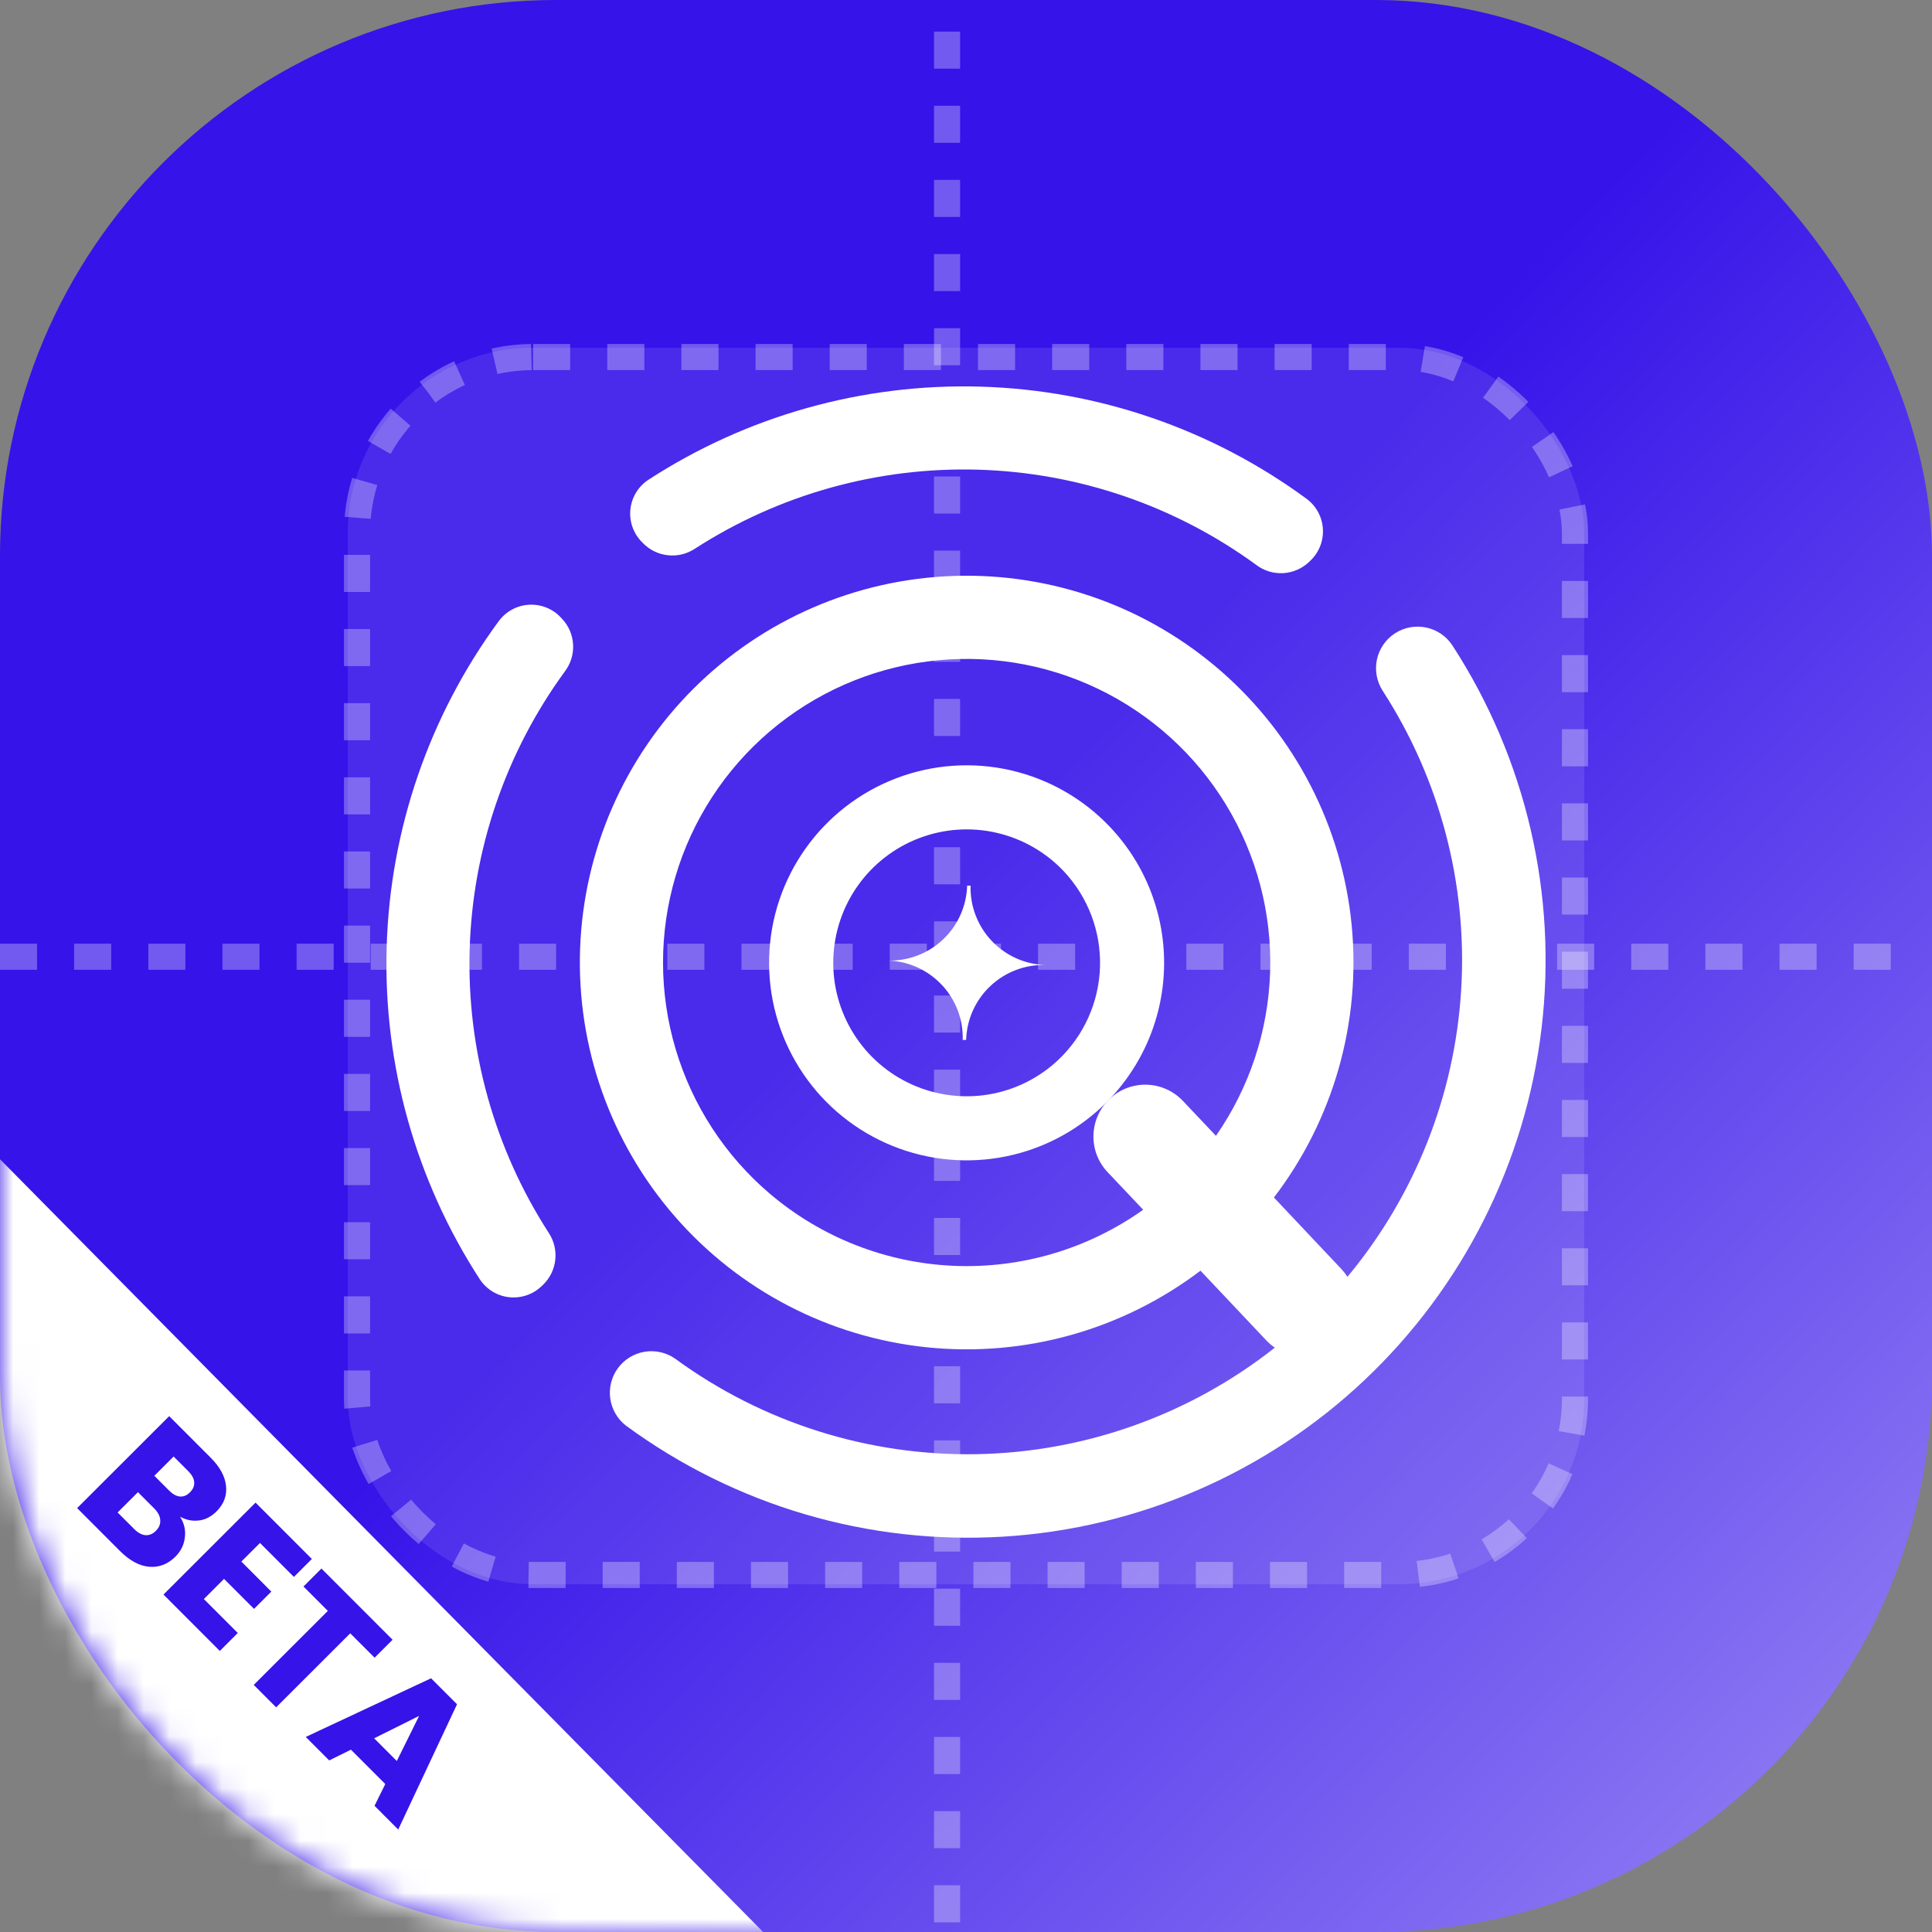 <svg width="74" height="74" viewBox="0 0 74 74" fill="none" xmlns="http://www.w3.org/2000/svg">
<rect x="0" y="0" width="74" height="74" fill="#808080" stroke="none"/>
<rect width="74" height="74" rx="21.3" fill="url(#paint0_linear_96_60)"/>
<mask id="mask0_96_60" style="mask-type:alpha" maskUnits="userSpaceOnUse" x="0" y="0" width="74" height="74">
<rect width="74" height="74" rx="21.3" fill="url(#paint1_linear_96_60)"/>
</mask>
<g mask="url(#mask0_96_60)">
<path d="M29.23 74L0 44.4V74H29.23Z" fill="white"/>
<path d="M6.895 58.092C7.055 58.34 7.117 58.606 7.08 58.891C7.046 59.172 6.928 59.414 6.723 59.619C6.429 59.913 6.091 60.043 5.709 60.01C5.334 59.976 4.963 59.775 4.595 59.407L2.954 57.764L6.48 54.242L8.066 55.829C8.424 56.187 8.621 56.549 8.657 56.913C8.697 57.282 8.577 57.606 8.296 57.887C8.088 58.095 7.86 58.212 7.613 58.238C7.368 58.268 7.129 58.22 6.895 58.092ZM5.911 56.526L6.473 57.088C6.614 57.229 6.751 57.306 6.885 57.319C7.026 57.333 7.156 57.279 7.277 57.159C7.397 57.038 7.451 56.908 7.438 56.767C7.428 56.63 7.352 56.491 7.212 56.35L6.65 55.788L5.911 56.526ZM5.137 58.563C5.281 58.708 5.423 58.786 5.564 58.8C5.711 58.813 5.847 58.758 5.971 58.634C6.095 58.51 6.15 58.371 6.137 58.218C6.127 58.067 6.05 57.92 5.906 57.776L5.284 57.153L4.505 57.931L5.137 58.563ZM9.958 59.099L9.244 59.811L10.393 60.962L9.73 61.624L8.581 60.474L7.808 61.247L9.108 62.547L8.419 63.235L6.262 61.075L9.788 57.553L11.945 59.712L11.257 60.4L9.958 59.099ZM15.037 62.806L14.348 63.494L13.415 62.56L10.577 65.395L9.719 64.536L12.557 61.701L11.624 60.767L12.312 60.079L15.037 62.806ZM14.757 68.333L13.442 67.017L12.609 67.428L11.71 66.529L16.511 64.282L17.505 65.277L15.253 70.075L14.345 69.166L14.757 68.333ZM15.199 67.45L16.053 65.723L14.331 66.581L15.199 67.45Z" fill="#3613E9"/>
</g>
<rect x="13.32" y="13.32" width="47.36" height="47.36" rx="7.1" fill="white" fill-opacity="0.1"/>
<rect x="13.675" y="13.675" width="46.65" height="46.65" rx="6.745" stroke="white" stroke-opacity="0.3" strokeWidth="0.71" stroke-dasharray="1.42 1.42"/>
<line y1="36.645" x2="73.26" y2="36.645" stroke="white" stroke-opacity="0.3" strokeWidth="0.71" stroke-dasharray="1.42 1.42"/>
<line x1="36.275" y1="73.63" x2="36.275" y2="0.37" stroke="white" stroke-opacity="0.3" strokeWidth="0.71" stroke-dasharray="1.42 1.42"/>
<path d="M24.619 20.794C24.873 21.059 25.212 21.227 25.577 21.267C25.942 21.308 26.309 21.22 26.616 21.017C29.843 18.934 33.627 17.879 37.467 17.99C41.306 18.102 45.022 19.375 48.123 21.642C48.416 21.863 48.778 21.972 49.144 21.953C49.51 21.933 49.858 21.786 50.127 21.536L50.183 21.483C50.348 21.328 50.477 21.138 50.562 20.928C50.646 20.718 50.683 20.492 50.67 20.266C50.658 20.04 50.596 19.819 50.489 19.619C50.382 19.42 50.233 19.246 50.052 19.11C46.42 16.44 42.062 14.94 37.556 14.809C33.051 14.679 28.613 15.923 24.833 18.378C24.644 18.503 24.485 18.667 24.366 18.86C24.248 19.053 24.173 19.27 24.147 19.494C24.122 19.719 24.145 19.947 24.217 20.162C24.289 20.376 24.407 20.573 24.563 20.737L24.619 20.794Z" fill="white"/>
<path d="M21.479 23.649C21.325 23.484 21.136 23.355 20.926 23.271C20.716 23.187 20.49 23.15 20.264 23.163C20.038 23.175 19.818 23.237 19.619 23.344C19.419 23.451 19.246 23.6 19.11 23.781C16.44 27.412 14.94 31.771 14.81 36.276C14.679 40.782 15.924 45.22 18.378 49C18.503 49.189 18.668 49.348 18.86 49.467C19.053 49.585 19.27 49.66 19.495 49.685C19.72 49.711 19.947 49.687 20.162 49.615C20.377 49.544 20.573 49.426 20.737 49.27L20.794 49.217C21.059 48.963 21.227 48.624 21.268 48.259C21.309 47.894 21.22 47.527 21.017 47.22C18.934 43.993 17.878 40.21 17.989 36.37C18.1 32.53 19.373 28.814 21.639 25.713C21.86 25.42 21.97 25.059 21.951 24.693C21.933 24.326 21.786 23.978 21.536 23.71L21.479 23.649Z" fill="white"/>
<path d="M55.635 24.729C55.406 24.374 55.045 24.125 54.632 24.037C54.219 23.948 53.788 24.027 53.433 24.257C53.078 24.486 52.829 24.847 52.74 25.26C52.652 25.673 52.731 26.104 52.96 26.459C55.156 29.856 56.209 33.865 55.967 37.903C55.724 41.94 54.198 45.795 51.611 48.904C51.544 48.802 51.469 48.706 51.387 48.616L48.794 45.867C51.076 42.883 52.139 39.143 51.769 35.404C51.397 31.665 49.62 28.207 46.795 25.73C43.971 23.252 40.311 21.94 36.556 22.059C32.801 22.178 29.231 23.72 26.569 26.371C23.907 29.023 22.353 32.587 22.219 36.341C22.086 40.096 23.384 43.761 25.851 46.595C28.318 49.429 31.769 51.219 35.506 51.605C39.244 51.99 42.988 50.941 45.981 48.67L48.503 51.341C48.601 51.444 48.711 51.537 48.829 51.618C45.572 54.189 41.562 55.622 37.413 55.698C33.264 55.773 29.204 54.488 25.855 52.037C25.514 51.801 25.095 51.708 24.686 51.776C24.278 51.845 23.912 52.07 23.667 52.404C23.422 52.738 23.317 53.154 23.374 53.565C23.431 53.975 23.645 54.347 23.972 54.602C28.145 57.668 33.261 59.174 38.43 58.857C43.598 58.539 48.492 56.42 52.258 52.866C56.025 49.312 58.425 44.55 59.042 39.409C59.66 34.268 58.454 29.073 55.635 24.729ZM29.485 45.721C27.771 44.262 26.517 42.336 25.877 40.177C25.236 38.019 25.235 35.721 25.875 33.562C26.515 31.403 27.768 29.477 29.482 28.016C31.195 26.556 33.296 25.624 35.529 25.335C37.762 25.045 40.031 25.41 42.06 26.385C44.09 27.36 45.793 28.903 46.962 30.827C48.132 32.751 48.718 34.973 48.649 37.224C48.58 39.474 47.859 41.656 46.574 43.505L45.309 42.169C45.131 41.98 44.916 41.827 44.678 41.72C44.441 41.613 44.184 41.554 43.923 41.546C43.663 41.539 43.403 41.583 43.159 41.675C42.916 41.768 42.693 41.908 42.503 42.088C42.12 42.449 41.897 42.948 41.882 43.474C41.866 44 42.06 44.511 42.422 44.894L43.786 46.336C41.673 47.839 39.12 48.595 36.53 48.484C33.94 48.373 31.461 47.4 29.485 45.721Z" fill="white"/>
<path d="M42.528 31.688C41.501 30.599 40.174 29.839 38.715 29.504C37.257 29.17 35.732 29.275 34.333 29.808C32.934 30.34 31.725 31.275 30.858 32.495C29.99 33.715 29.504 35.164 29.461 36.66C29.418 38.156 29.819 39.631 30.615 40.899C31.41 42.167 32.563 43.17 33.929 43.782C35.295 44.395 36.811 44.588 38.287 44.338C39.762 44.089 41.131 43.407 42.219 42.379C43.676 41.001 44.527 39.102 44.585 37.097C44.643 35.093 43.903 33.147 42.528 31.688ZM40.535 40.596C39.8 41.29 38.875 41.75 37.879 41.919C36.882 42.087 35.857 41.956 34.935 41.542C34.012 41.129 33.233 40.451 32.696 39.594C32.159 38.738 31.888 37.741 31.918 36.73C31.947 35.72 32.275 34.741 32.861 33.917C33.447 33.093 34.264 32.461 35.209 32.102C36.154 31.742 37.184 31.671 38.169 31.897C39.155 32.123 40.051 32.636 40.745 33.371C41.673 34.358 42.172 35.673 42.133 37.027C42.094 38.381 41.519 39.665 40.535 40.596Z" fill="white"/>
<path d="M37.175 33.922H37.044C37.021 34.706 36.687 35.449 36.116 35.987C35.545 36.525 34.784 36.815 34 36.792C34.388 36.802 34.771 36.889 35.126 37.048C35.48 37.207 35.8 37.434 36.067 37.716C36.334 37.998 36.543 38.331 36.681 38.694C36.82 39.057 36.885 39.444 36.874 39.832H37.005C37.028 39.048 37.362 38.305 37.933 37.767C38.504 37.229 39.265 36.939 40.049 36.962C39.265 36.94 38.522 36.607 37.983 36.037C37.444 35.467 37.154 34.706 37.175 33.922Z" fill="white"/>
<defs>
<linearGradient id="paint0_linear_96_60" x1="16.128" y1="16.603" x2="117.167" y2="113.372" gradientUnits="userSpaceOnUse">
<stop offset="0.187" stop-color="#3613E9"/>
<stop offset="1" stop-color="white"/>
</linearGradient>
<linearGradient id="paint1_linear_96_60" x1="16.128" y1="16.603" x2="117.167" y2="113.372" gradientUnits="userSpaceOnUse">
<stop offset="0.187" stop-color="#3613E9"/>
<stop offset="1" stop-color="white"/>
</linearGradient>
</defs>
</svg>
